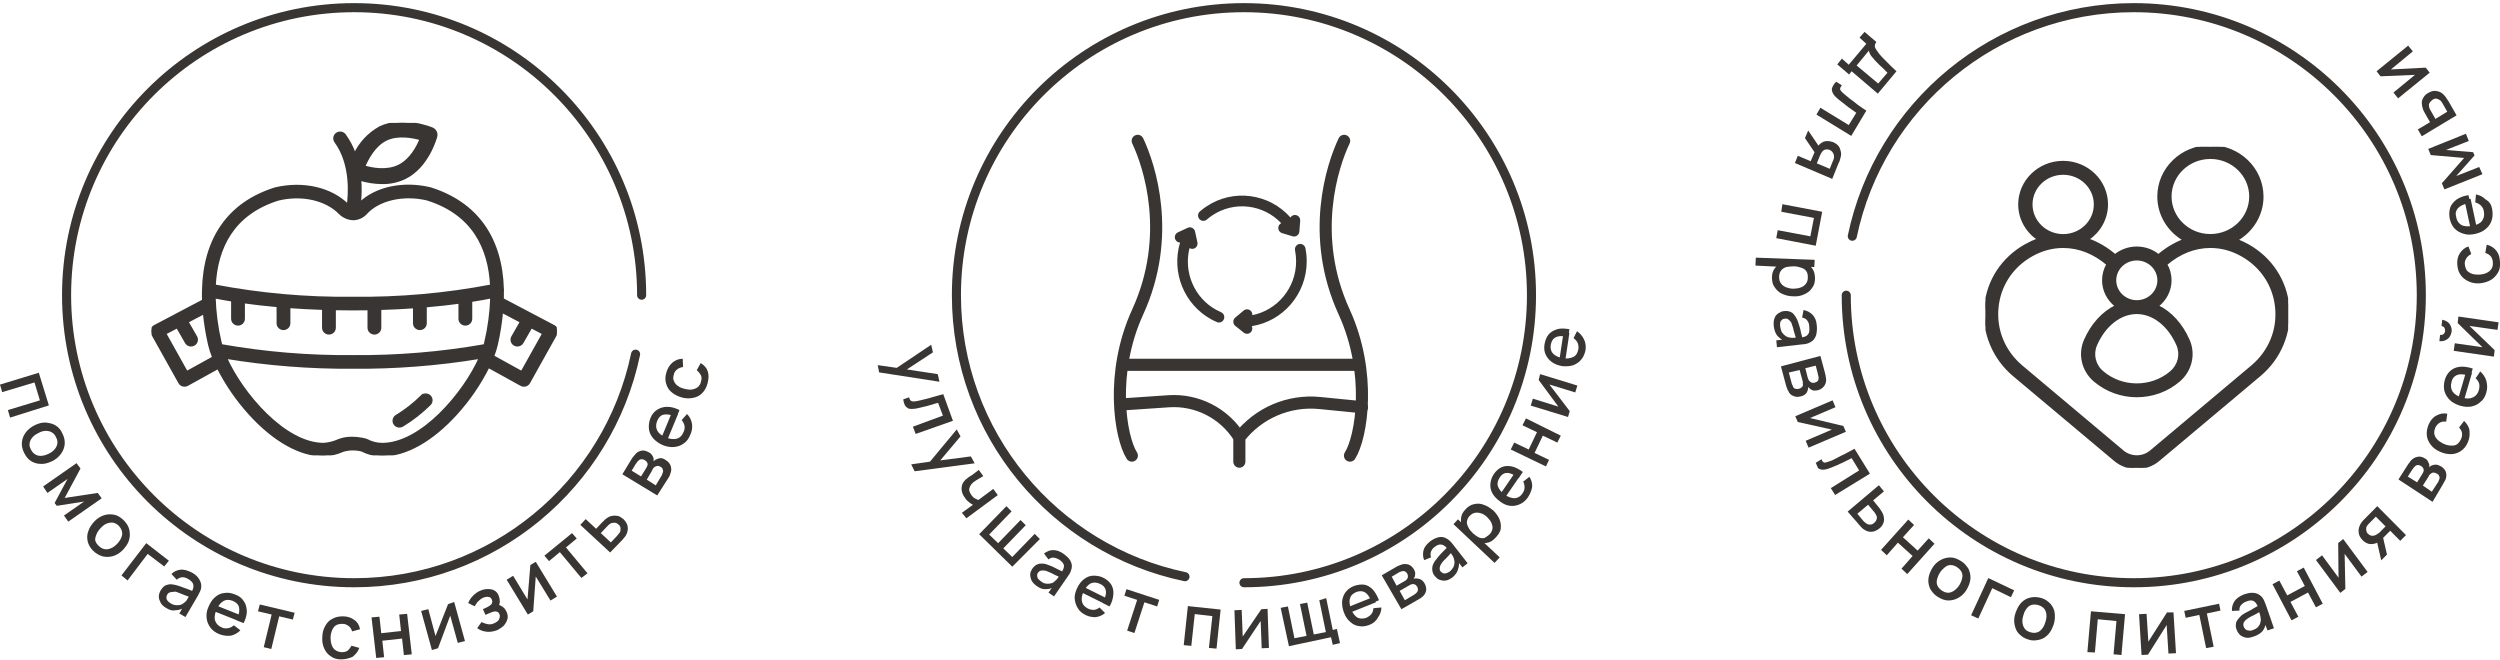 <?xml version="1.0" encoding="UTF-8"?> <svg xmlns="http://www.w3.org/2000/svg" width="326" height="86" viewBox="0 0 326 86" fill="none"> <path d="M83.67 38.494C83.67 17.787 66.883 1 46.176 1C25.469 1 8.682 17.787 8.682 38.494C8.682 59.201 25.469 75.988 46.176 75.988C64.248 75.988 79.333 63.203 82.881 46.184" stroke="#393532" stroke-width="1.184" stroke-linecap="round"></path> <g clip-path="url(#clip0_152_1142)"> <path d="M54.936 51.612C53.952 52.593 52.851 53.453 51.659 54.175C51.273 54.406 51.147 54.902 51.379 55.286L51.379 55.286C51.61 55.669 52.111 55.795 52.5 55.569L52.5 55.569L52.501 55.569C53.807 54.78 55.013 53.839 56.092 52.766C56.411 52.45 56.412 51.939 56.094 51.622L56.094 51.622C55.814 51.342 55.379 51.306 55.058 51.515L55.056 51.492L54.936 51.612Z" fill="#393532" stroke="#393532" stroke-width="0.158"></path> <mask id="path-3-outside-1_152_1142" maskUnits="userSpaceOnUse" x="18.766" y="15.011" width="55" height="45" fill="black"> <rect fill="white" x="18.766" y="15.011" width="55" height="45"></rect> <path d="M72.584 42.976C72.528 42.788 72.397 42.63 72.222 42.538L65.546 39.021C65.556 38.668 65.557 38.32 65.551 37.977V37.977C65.567 37.891 65.567 37.803 65.552 37.717C65.361 31.026 62.135 26.453 56.087 24.57C52.531 23.728 48.971 24.514 46.901 26.543H46.901C47.019 25.503 47.036 24.454 46.952 23.41C47.886 23.691 48.855 23.839 49.831 23.849C50.845 23.865 51.85 23.65 52.767 23.222C55.792 21.759 56.82 17.961 56.862 17.8C56.973 17.377 56.752 16.937 56.344 16.768C56.188 16.704 52.484 15.201 49.561 16.616V16.616V16.616C48.117 17.412 46.963 18.636 46.263 20.115C45.95 19.225 45.51 18.383 44.957 17.615C44.718 17.287 44.254 17.212 43.921 17.448C43.589 17.684 43.512 18.142 43.752 18.47C45.9 21.42 45.561 25.433 45.372 26.774C43.224 24.589 39.537 23.724 35.908 24.584C29.851 26.472 26.636 31.102 26.494 37.878C26.492 37.903 26.492 37.928 26.494 37.953C26.487 38.361 26.485 38.773 26.5 39.197L20.158 42.538C19.983 42.63 19.853 42.788 19.796 42.976C19.74 43.164 19.762 43.366 19.858 43.538L23.409 49.892V49.893C23.504 50.063 23.665 50.19 23.854 50.244C23.921 50.262 23.99 50.271 24.058 50.271C24.186 50.271 24.31 50.239 24.421 50.178L28.43 47.964C29.527 50.124 30.909 52.132 32.539 53.935C35.715 57.441 39.146 59.372 42.201 59.372C43.047 59.33 43.879 59.135 44.653 58.796L44.819 58.735C45.603 58.526 46.429 58.526 47.214 58.735C48.026 59.153 48.928 59.372 49.844 59.372C52.899 59.372 56.33 57.441 59.506 53.935C61.173 52.092 62.58 50.034 63.687 47.818L67.959 50.178C68.07 50.239 68.195 50.271 68.322 50.271C68.391 50.271 68.459 50.262 68.526 50.244C68.716 50.19 68.876 50.063 68.972 49.893L72.522 43.538V43.538C72.618 43.366 72.641 43.164 72.584 42.976L72.584 42.976ZM50.345 18.194C51.86 17.461 53.803 17.829 54.87 18.131C54.464 19.142 53.569 20.876 51.983 21.643C50.418 22.401 48.513 22.032 47.469 21.725C47.897 20.698 48.822 18.93 50.345 18.194V18.194ZM63.313 44.613C63.282 44.749 63.246 44.89 63.205 45.034C57.535 46.035 51.783 46.513 46.022 46.463C40.262 46.515 34.51 46.036 28.84 45.033C28.799 44.889 28.763 44.749 28.732 44.613C28.281 42.687 28.023 40.723 27.963 38.747C28.508 38.86 29.291 39.009 30.294 39.172V41.569H30.294C30.294 41.973 30.627 42.302 31.036 42.302C31.446 42.302 31.779 41.973 31.779 41.569V39.395C33.03 39.571 34.517 39.748 36.223 39.9V42.154C36.223 42.559 36.556 42.887 36.966 42.887C37.376 42.887 37.708 42.559 37.708 42.154V40.021C39.072 40.122 40.555 40.204 42.152 40.257V42.74C42.152 43.144 42.484 43.472 42.895 43.472C43.305 43.472 43.637 43.144 43.637 42.74V40.296C44.409 40.312 45.203 40.321 46.023 40.321C46.726 40.321 47.413 40.315 48.081 40.303L48.081 42.74C48.081 43.144 48.413 43.472 48.823 43.472C49.233 43.472 49.565 43.144 49.565 42.74V40.267C51.159 40.219 52.643 40.142 54.01 40.045V42.154C54.01 42.559 54.343 42.887 54.752 42.887C55.163 42.887 55.495 42.559 55.495 42.154V39.929C57.19 39.784 58.675 39.613 59.939 39.441V41.569C59.939 41.973 60.272 42.302 60.681 42.302C61.092 42.302 61.424 41.973 61.424 41.569V39.224C62.586 39.043 63.476 38.873 64.081 38.749C64.021 40.724 63.764 42.688 63.312 44.613L63.313 44.613ZM36.304 25.994C39.401 25.262 42.556 25.98 44.339 27.825L44.347 27.833C44.809 28.279 45.421 28.539 46.065 28.562C46.699 28.549 47.299 28.276 47.722 27.808C49.382 25.981 52.604 25.254 55.691 25.981C61.753 27.871 63.816 32.398 64.061 37.252C58.119 38.387 52.075 38.924 46.022 38.855C39.969 38.924 33.924 38.387 27.982 37.25C28.225 32.397 30.277 27.874 36.304 25.993L36.304 25.994ZM24.349 48.539L21.522 43.481L23.113 42.643L24.267 44.656C24.469 45.008 24.922 45.132 25.279 44.933C25.635 44.733 25.761 44.286 25.559 43.934L24.423 41.953L26.612 40.8H26.612C26.748 42.19 26.973 43.57 27.284 44.933C27.421 45.508 27.602 46.071 27.826 46.618L24.349 48.539ZM49.844 57.906C49.143 57.905 48.453 57.732 47.837 57.402C47.791 57.378 47.743 57.358 47.693 57.344C47.103 57.19 46.496 57.111 45.887 57.108C45.347 57.1 44.809 57.185 44.3 57.362L44.132 57.424C43.522 57.697 42.869 57.861 42.201 57.906C37.073 57.906 31.503 51.29 29.434 46.631H29.435C34.916 47.533 40.466 47.968 46.022 47.929C51.579 47.972 57.129 47.538 62.609 46.634C60.541 51.292 54.972 57.906 49.844 57.906L49.844 57.906ZM68.033 48.539L64.282 46.467C64.479 45.968 64.639 45.455 64.762 44.933C65.086 43.515 65.314 42.078 65.447 40.63L67.959 41.953L66.823 43.934H66.823C66.621 44.286 66.746 44.733 67.103 44.933C67.46 45.132 67.913 45.008 68.115 44.656L69.269 42.643L70.86 43.481L68.033 48.539Z"></path> </mask> <path d="M72.584 42.976C72.528 42.788 72.397 42.63 72.222 42.538L65.546 39.021C65.556 38.668 65.557 38.32 65.551 37.977V37.977C65.567 37.891 65.567 37.803 65.552 37.717C65.361 31.026 62.135 26.453 56.087 24.57C52.531 23.728 48.971 24.514 46.901 26.543H46.901C47.019 25.503 47.036 24.454 46.952 23.41C47.886 23.691 48.855 23.839 49.831 23.849C50.845 23.865 51.85 23.65 52.767 23.222C55.792 21.759 56.82 17.961 56.862 17.8C56.973 17.377 56.752 16.937 56.344 16.768C56.188 16.704 52.484 15.201 49.561 16.616V16.616V16.616C48.117 17.412 46.963 18.636 46.263 20.115C45.95 19.225 45.51 18.383 44.957 17.615C44.718 17.287 44.254 17.212 43.921 17.448C43.589 17.684 43.512 18.142 43.752 18.47C45.9 21.42 45.561 25.433 45.372 26.774C43.224 24.589 39.537 23.724 35.908 24.584C29.851 26.472 26.636 31.102 26.494 37.878C26.492 37.903 26.492 37.928 26.494 37.953C26.487 38.361 26.485 38.773 26.5 39.197L20.158 42.538C19.983 42.63 19.853 42.788 19.796 42.976C19.74 43.164 19.762 43.366 19.858 43.538L23.409 49.892V49.893C23.504 50.063 23.665 50.19 23.854 50.244C23.921 50.262 23.99 50.271 24.058 50.271C24.186 50.271 24.31 50.239 24.421 50.178L28.43 47.964C29.527 50.124 30.909 52.132 32.539 53.935C35.715 57.441 39.146 59.372 42.201 59.372C43.047 59.33 43.879 59.135 44.653 58.796L44.819 58.735C45.603 58.526 46.429 58.526 47.214 58.735C48.026 59.153 48.928 59.372 49.844 59.372C52.899 59.372 56.33 57.441 59.506 53.935C61.173 52.092 62.58 50.034 63.687 47.818L67.959 50.178C68.07 50.239 68.195 50.271 68.322 50.271C68.391 50.271 68.459 50.262 68.526 50.244C68.716 50.19 68.876 50.063 68.972 49.893L72.522 43.538V43.538C72.618 43.366 72.641 43.164 72.584 42.976L72.584 42.976ZM50.345 18.194C51.86 17.461 53.803 17.829 54.87 18.131C54.464 19.142 53.569 20.876 51.983 21.643C50.418 22.401 48.513 22.032 47.469 21.725C47.897 20.698 48.822 18.93 50.345 18.194V18.194ZM63.313 44.613C63.282 44.749 63.246 44.89 63.205 45.034C57.535 46.035 51.783 46.513 46.022 46.463C40.262 46.515 34.51 46.036 28.84 45.033C28.799 44.889 28.763 44.749 28.732 44.613C28.281 42.687 28.023 40.723 27.963 38.747C28.508 38.86 29.291 39.009 30.294 39.172V41.569H30.294C30.294 41.973 30.627 42.302 31.036 42.302C31.446 42.302 31.779 41.973 31.779 41.569V39.395C33.03 39.571 34.517 39.748 36.223 39.9V42.154C36.223 42.559 36.556 42.887 36.966 42.887C37.376 42.887 37.708 42.559 37.708 42.154V40.021C39.072 40.122 40.555 40.204 42.152 40.257V42.74C42.152 43.144 42.484 43.472 42.895 43.472C43.305 43.472 43.637 43.144 43.637 42.74V40.296C44.409 40.312 45.203 40.321 46.023 40.321C46.726 40.321 47.413 40.315 48.081 40.303L48.081 42.74C48.081 43.144 48.413 43.472 48.823 43.472C49.233 43.472 49.565 43.144 49.565 42.74V40.267C51.159 40.219 52.643 40.142 54.01 40.045V42.154C54.01 42.559 54.343 42.887 54.752 42.887C55.163 42.887 55.495 42.559 55.495 42.154V39.929C57.19 39.784 58.675 39.613 59.939 39.441V41.569C59.939 41.973 60.272 42.302 60.681 42.302C61.092 42.302 61.424 41.973 61.424 41.569V39.224C62.586 39.043 63.476 38.873 64.081 38.749C64.021 40.724 63.764 42.688 63.312 44.613L63.313 44.613ZM36.304 25.994C39.401 25.262 42.556 25.98 44.339 27.825L44.347 27.833C44.809 28.279 45.421 28.539 46.065 28.562C46.699 28.549 47.299 28.276 47.722 27.808C49.382 25.981 52.604 25.254 55.691 25.981C61.753 27.871 63.816 32.398 64.061 37.252C58.119 38.387 52.075 38.924 46.022 38.855C39.969 38.924 33.924 38.387 27.982 37.25C28.225 32.397 30.277 27.874 36.304 25.993L36.304 25.994ZM24.349 48.539L21.522 43.481L23.113 42.643L24.267 44.656C24.469 45.008 24.922 45.132 25.279 44.933C25.635 44.733 25.761 44.286 25.559 43.934L24.423 41.953L26.612 40.8H26.612C26.748 42.19 26.973 43.57 27.284 44.933C27.421 45.508 27.602 46.071 27.826 46.618L24.349 48.539ZM49.844 57.906C49.143 57.905 48.453 57.732 47.837 57.402C47.791 57.378 47.743 57.358 47.693 57.344C47.103 57.19 46.496 57.111 45.887 57.108C45.347 57.1 44.809 57.185 44.3 57.362L44.132 57.424C43.522 57.697 42.869 57.861 42.201 57.906C37.073 57.906 31.503 51.29 29.434 46.631H29.435C34.916 47.533 40.466 47.968 46.022 47.929C51.579 47.972 57.129 47.538 62.609 46.634C60.541 51.292 54.972 57.906 49.844 57.906L49.844 57.906ZM68.033 48.539L64.282 46.467C64.479 45.968 64.639 45.455 64.762 44.933C65.086 43.515 65.314 42.078 65.447 40.63L67.959 41.953L66.823 43.934H66.823C66.621 44.286 66.746 44.733 67.103 44.933C67.46 45.132 67.913 45.008 68.115 44.656L69.269 42.643L70.86 43.481L68.033 48.539Z" fill="#393532"></path> <path d="M72.584 42.976C72.528 42.788 72.397 42.63 72.222 42.538L65.546 39.021C65.556 38.668 65.557 38.32 65.551 37.977V37.977C65.567 37.891 65.567 37.803 65.552 37.717C65.361 31.026 62.135 26.453 56.087 24.57C52.531 23.728 48.971 24.514 46.901 26.543H46.901C47.019 25.503 47.036 24.454 46.952 23.41C47.886 23.691 48.855 23.839 49.831 23.849C50.845 23.865 51.85 23.65 52.767 23.222C55.792 21.759 56.82 17.961 56.862 17.8C56.973 17.377 56.752 16.937 56.344 16.768C56.188 16.704 52.484 15.201 49.561 16.616V16.616V16.616C48.117 17.412 46.963 18.636 46.263 20.115C45.95 19.225 45.51 18.383 44.957 17.615C44.718 17.287 44.254 17.212 43.921 17.448C43.589 17.684 43.512 18.142 43.752 18.47C45.9 21.42 45.561 25.433 45.372 26.774C43.224 24.589 39.537 23.724 35.908 24.584C29.851 26.472 26.636 31.102 26.494 37.878C26.492 37.903 26.492 37.928 26.494 37.953C26.487 38.361 26.485 38.773 26.5 39.197L20.158 42.538C19.983 42.63 19.853 42.788 19.796 42.976C19.74 43.164 19.762 43.366 19.858 43.538L23.409 49.892V49.893C23.504 50.063 23.665 50.19 23.854 50.244C23.921 50.262 23.99 50.271 24.058 50.271C24.186 50.271 24.31 50.239 24.421 50.178L28.43 47.964C29.527 50.124 30.909 52.132 32.539 53.935C35.715 57.441 39.146 59.372 42.201 59.372C43.047 59.33 43.879 59.135 44.653 58.796L44.819 58.735C45.603 58.526 46.429 58.526 47.214 58.735C48.026 59.153 48.928 59.372 49.844 59.372C52.899 59.372 56.33 57.441 59.506 53.935C61.173 52.092 62.58 50.034 63.687 47.818L67.959 50.178C68.07 50.239 68.195 50.271 68.322 50.271C68.391 50.271 68.459 50.262 68.526 50.244C68.716 50.19 68.876 50.063 68.972 49.893L72.522 43.538V43.538C72.618 43.366 72.641 43.164 72.584 42.976L72.584 42.976ZM50.345 18.194C51.86 17.461 53.803 17.829 54.87 18.131C54.464 19.142 53.569 20.876 51.983 21.643C50.418 22.401 48.513 22.032 47.469 21.725C47.897 20.698 48.822 18.93 50.345 18.194V18.194ZM63.313 44.613C63.282 44.749 63.246 44.89 63.205 45.034C57.535 46.035 51.783 46.513 46.022 46.463C40.262 46.515 34.51 46.036 28.84 45.033C28.799 44.889 28.763 44.749 28.732 44.613C28.281 42.687 28.023 40.723 27.963 38.747C28.508 38.86 29.291 39.009 30.294 39.172V41.569H30.294C30.294 41.973 30.627 42.302 31.036 42.302C31.446 42.302 31.779 41.973 31.779 41.569V39.395C33.03 39.571 34.517 39.748 36.223 39.9V42.154C36.223 42.559 36.556 42.887 36.966 42.887C37.376 42.887 37.708 42.559 37.708 42.154V40.021C39.072 40.122 40.555 40.204 42.152 40.257V42.74C42.152 43.144 42.484 43.472 42.895 43.472C43.305 43.472 43.637 43.144 43.637 42.74V40.296C44.409 40.312 45.203 40.321 46.023 40.321C46.726 40.321 47.413 40.315 48.081 40.303L48.081 42.74C48.081 43.144 48.413 43.472 48.823 43.472C49.233 43.472 49.565 43.144 49.565 42.74V40.267C51.159 40.219 52.643 40.142 54.01 40.045V42.154C54.01 42.559 54.343 42.887 54.752 42.887C55.163 42.887 55.495 42.559 55.495 42.154V39.929C57.19 39.784 58.675 39.613 59.939 39.441V41.569C59.939 41.973 60.272 42.302 60.681 42.302C61.092 42.302 61.424 41.973 61.424 41.569V39.224C62.586 39.043 63.476 38.873 64.081 38.749C64.021 40.724 63.764 42.688 63.312 44.613L63.313 44.613ZM36.304 25.994C39.401 25.262 42.556 25.98 44.339 27.825L44.347 27.833C44.809 28.279 45.421 28.539 46.065 28.562C46.699 28.549 47.299 28.276 47.722 27.808C49.382 25.981 52.604 25.254 55.691 25.981C61.753 27.871 63.816 32.398 64.061 37.252C58.119 38.387 52.075 38.924 46.022 38.855C39.969 38.924 33.924 38.387 27.982 37.25C28.225 32.397 30.277 27.874 36.304 25.993L36.304 25.994ZM24.349 48.539L21.522 43.481L23.113 42.643L24.267 44.656C24.469 45.008 24.922 45.132 25.279 44.933C25.635 44.733 25.761 44.286 25.559 43.934L24.423 41.953L26.612 40.8H26.612C26.748 42.19 26.973 43.57 27.284 44.933C27.421 45.508 27.602 46.071 27.826 46.618L24.349 48.539ZM49.844 57.906C49.143 57.905 48.453 57.732 47.837 57.402C47.791 57.378 47.743 57.358 47.693 57.344C47.103 57.19 46.496 57.111 45.887 57.108C45.347 57.1 44.809 57.185 44.3 57.362L44.132 57.424C43.522 57.697 42.869 57.861 42.201 57.906C37.073 57.906 31.503 51.29 29.434 46.631H29.435C34.916 47.533 40.466 47.968 46.022 47.929C51.579 47.972 57.129 47.538 62.609 46.634C60.541 51.292 54.972 57.906 49.844 57.906L49.844 57.906ZM68.033 48.539L64.282 46.467C64.479 45.968 64.639 45.455 64.762 44.933C65.086 43.515 65.314 42.078 65.447 40.63L67.959 41.953L66.823 43.934H66.823C66.621 44.286 66.746 44.733 67.103 44.933C67.46 45.132 67.913 45.008 68.115 44.656L69.269 42.643L70.86 43.481L68.033 48.539Z" stroke="#393532" stroke-width="0.316" mask="url(#path-3-outside-1_152_1142)"></path> </g> <g clip-path="url(#clip1_152_1142)"> <path d="M0 50.15L5.06 48.606L6.372 52.863L1.312 54.454L1.031 53.471L5.201 52.208L4.498 49.87L0.281 51.133L0 50.15Z" fill="#393532"></path> <path d="M3.139 59.038C2.905 58.57 2.811 58.102 2.858 57.635C2.905 57.167 3.092 56.746 3.373 56.372C3.654 55.997 4.076 55.67 4.544 55.436C5.06 55.202 5.528 55.062 5.997 55.109C6.466 55.155 6.887 55.249 7.262 55.483C7.637 55.717 7.965 56.091 8.152 56.559C8.387 57.026 8.48 57.494 8.434 57.962C8.387 58.43 8.199 58.851 7.918 59.225C7.637 59.599 7.262 59.927 6.747 60.161C6.231 60.395 5.763 60.535 5.294 60.488C4.826 60.488 4.404 60.348 4.029 60.114C3.654 59.88 3.373 59.506 3.139 59.038ZM4.029 58.617C4.263 59.085 4.591 59.319 4.966 59.412C5.341 59.506 5.856 59.412 6.325 59.178C6.84 58.944 7.168 58.617 7.356 58.243C7.543 57.868 7.543 57.447 7.309 57.026C7.168 56.699 6.981 56.512 6.747 56.372C6.512 56.231 6.231 56.184 5.95 56.184C5.669 56.184 5.341 56.278 5.013 56.465C4.498 56.699 4.17 57.026 3.982 57.401C3.795 57.775 3.795 58.196 4.029 58.617Z" fill="#393532"></path> <path d="M5.623 63.435L9.98 60.395L10.496 61.096L8.434 64.932L12.745 64.277L13.26 64.979L8.902 68.019L8.34 67.224L10.964 65.4L7.403 65.961L7.122 65.587L8.809 62.453L6.185 64.277L5.623 63.435Z" fill="#393532"></path> <path d="M12.136 71.808C11.761 71.434 11.527 71.013 11.433 70.592C11.339 70.124 11.339 69.704 11.527 69.236C11.667 68.768 11.948 68.394 12.323 67.973C12.698 67.598 13.12 67.318 13.588 67.177C14.057 67.037 14.479 67.037 14.947 67.131C15.369 67.224 15.791 67.505 16.166 67.879C16.54 68.253 16.775 68.674 16.868 69.095C16.962 69.563 16.962 69.984 16.822 70.452C16.681 70.92 16.4 71.294 16.025 71.715C15.65 72.089 15.228 72.37 14.76 72.51C14.291 72.65 13.87 72.65 13.401 72.557C12.932 72.417 12.511 72.183 12.136 71.808ZM12.839 71.154C13.213 71.528 13.588 71.668 14.01 71.621C14.432 71.575 14.854 71.341 15.228 70.966C15.603 70.592 15.838 70.171 15.931 69.75C15.978 69.329 15.838 68.955 15.509 68.581C15.275 68.347 14.994 68.207 14.76 68.16C14.525 68.113 14.244 68.16 13.963 68.253C13.682 68.347 13.448 68.534 13.167 68.815C12.792 69.189 12.558 69.61 12.464 70.031C12.323 70.405 12.464 70.779 12.839 71.154Z" fill="#393532"></path> <path d="M15.838 75.037L19.071 70.827L22.023 73.119L21.414 73.867L19.258 72.23L16.634 75.692L15.838 75.037Z" fill="#393532"></path> <path d="M21.695 79.293C21.367 79.106 21.086 78.873 20.945 78.592C20.805 78.311 20.711 78.077 20.711 77.797C20.711 77.516 20.805 77.235 20.945 77.001C21.086 76.767 21.227 76.58 21.414 76.44C21.601 76.3 21.789 76.253 22.023 76.206C22.257 76.159 22.492 76.206 22.773 76.253C23.007 76.3 23.288 76.393 23.569 76.487C23.85 76.58 24.132 76.721 24.46 76.814C24.788 76.954 25.069 77.048 25.397 77.188H24.975C25.209 76.814 25.256 76.534 25.209 76.253C25.162 75.972 24.928 75.738 24.553 75.504C24.319 75.364 24.038 75.27 23.804 75.27C23.569 75.27 23.288 75.364 23.054 75.598L22.351 74.85C22.679 74.522 23.101 74.335 23.522 74.288C23.991 74.241 24.46 74.382 25.022 74.662C25.444 74.896 25.771 75.177 25.959 75.504C26.146 75.832 26.287 76.159 26.24 76.534C26.24 76.721 26.193 76.908 26.099 77.095C26.006 77.282 25.912 77.469 25.818 77.656L24.178 80.463L23.382 79.995L23.991 78.966L24.085 79.2C23.71 79.434 23.288 79.574 22.913 79.574C22.538 79.668 22.117 79.574 21.695 79.293ZM22.257 78.685C22.492 78.826 22.773 78.919 23.007 78.919C23.241 78.919 23.476 78.919 23.663 78.826C23.85 78.732 23.991 78.639 24.132 78.498C24.272 78.405 24.366 78.264 24.46 78.077C24.553 77.89 24.647 77.797 24.694 77.656L24.928 77.937C24.6 77.797 24.366 77.703 24.085 77.609C23.85 77.516 23.616 77.422 23.382 77.329C23.194 77.235 23.007 77.188 22.82 77.142C22.726 77.188 22.585 77.188 22.445 77.188C22.304 77.188 22.21 77.235 22.07 77.282C21.929 77.329 21.883 77.422 21.789 77.563C21.742 77.703 21.695 77.797 21.695 77.937C21.695 78.077 21.742 78.218 21.836 78.311C21.929 78.451 22.07 78.545 22.257 78.685Z" fill="#393532"></path> <path d="M28.629 82.708C28.16 82.521 27.738 82.24 27.457 81.866C27.176 81.492 26.989 81.071 26.942 80.603C26.895 80.135 26.942 79.668 27.176 79.153C27.41 78.592 27.692 78.171 28.02 77.89C28.395 77.563 28.769 77.376 29.238 77.329C29.706 77.235 30.175 77.329 30.644 77.516C31.159 77.703 31.534 77.984 31.768 78.358C32.049 78.732 32.143 79.153 32.19 79.668C32.19 80.182 32.049 80.697 31.768 81.258L30.831 80.884L30.972 80.556C31.206 79.995 31.253 79.527 31.159 79.153C31.065 78.779 30.784 78.545 30.363 78.358C29.894 78.171 29.472 78.171 29.097 78.405C28.723 78.638 28.441 79.013 28.207 79.574C27.973 80.135 27.926 80.603 28.067 80.977C28.207 81.352 28.488 81.632 28.91 81.819C29.191 81.96 29.472 81.96 29.753 81.913C30.035 81.866 30.269 81.726 30.503 81.539L31.346 82.194C30.972 82.568 30.55 82.802 30.081 82.895C29.613 82.942 29.144 82.895 28.629 82.708ZM27.832 79.668L28.113 78.919L31.628 80.323L31.346 81.071L27.832 79.668Z" fill="#393532"></path> <path d="M34.392 84.392L35.423 80.135L33.643 79.715L33.877 78.826L38.422 79.902L38.188 80.79L36.407 80.369L35.377 84.626L34.392 84.392Z" fill="#393532"></path> <path d="M44.466 85.983C43.903 85.983 43.482 85.842 43.107 85.562C42.732 85.328 42.451 84.953 42.263 84.532C42.076 84.111 41.982 83.597 42.029 83.082C42.029 82.521 42.17 82.053 42.404 81.632C42.638 81.211 42.919 80.884 43.341 80.697C43.716 80.463 44.184 80.369 44.747 80.369C45.309 80.369 45.825 80.556 46.199 80.837C46.621 81.118 46.855 81.539 46.949 82.053L45.918 82.334C45.825 82.053 45.684 81.772 45.45 81.632C45.215 81.445 44.981 81.352 44.653 81.352C44.325 81.352 44.044 81.398 43.81 81.539C43.575 81.679 43.435 81.913 43.294 82.194C43.201 82.474 43.107 82.755 43.107 83.129C43.107 83.69 43.201 84.111 43.435 84.486C43.669 84.813 44.044 85 44.513 85.047C44.84 85.047 45.122 85 45.309 84.86C45.496 84.719 45.684 84.486 45.825 84.205L46.855 84.486C46.668 85 46.34 85.374 45.965 85.655C45.543 85.842 45.028 85.983 44.466 85.983Z" fill="#393532"></path> <path d="M49.058 85.796L48.449 80.51L49.48 80.416L49.714 82.568L52.291 82.287L52.057 80.136L53.088 80.042L53.697 85.328L52.666 85.421L52.432 83.27L49.855 83.55L50.089 85.702L49.058 85.796Z" fill="#393532"></path> <path d="M59.226 78.498L60.632 83.597L59.694 83.831L58.71 80.276L57.117 84.532L56.321 84.766L54.915 79.668L55.852 79.434L56.789 82.942L58.429 78.779L59.226 78.498Z" fill="#393532"></path> <path d="M64.896 82.147C64.428 82.334 63.959 82.427 63.491 82.381C63.022 82.334 62.6 82.194 62.225 81.913L62.788 81.118C63.069 81.258 63.35 81.352 63.631 81.398C63.912 81.445 64.193 81.398 64.475 81.258C64.756 81.118 64.99 80.977 65.084 80.743C65.177 80.51 65.224 80.322 65.131 80.088C65.037 79.901 64.943 79.808 64.803 79.761C64.662 79.714 64.521 79.714 64.334 79.761C64.147 79.808 63.959 79.901 63.725 79.995L63.303 80.182L62.975 79.434L63.397 79.246C63.678 79.106 63.912 78.966 64.053 78.825C64.193 78.638 64.24 78.451 64.147 78.217C64.053 77.983 63.912 77.843 63.678 77.843C63.491 77.796 63.256 77.843 63.022 77.937C62.788 78.03 62.553 78.217 62.366 78.404C62.179 78.591 62.038 78.825 61.898 79.059L61.054 78.638C61.195 78.264 61.429 77.937 61.71 77.656C61.991 77.375 62.319 77.141 62.694 77.001C63.022 76.861 63.303 76.814 63.631 76.814C63.959 76.814 64.24 76.861 64.475 77.001C64.709 77.141 64.943 77.375 65.037 77.703C65.131 77.937 65.177 78.171 65.177 78.451C65.177 78.685 65.084 78.966 64.896 79.2L64.709 78.872C64.896 78.872 65.131 78.872 65.271 78.966C65.459 79.059 65.599 79.153 65.74 79.293C65.88 79.434 65.974 79.621 66.068 79.808C66.208 80.135 66.255 80.463 66.161 80.743C66.068 81.071 65.927 81.305 65.693 81.585C65.505 81.772 65.224 81.96 64.896 82.147Z" fill="#393532"></path> <path d="M69.863 73.259L72.627 77.796L71.784 78.311L69.863 75.177L69.535 79.714L68.832 80.135L66.068 75.598L66.911 75.083L68.785 78.171L69.16 73.68L69.863 73.259Z" fill="#393532"></path> <path d="M75.813 75.364L73.002 71.996L71.596 73.165L70.987 72.464L74.595 69.517L75.204 70.218L73.799 71.388L76.61 74.756L75.813 75.364Z" fill="#393532"></path> <path d="M79.561 72.043L75.672 68.441L76.375 67.692L77.734 68.955L78.437 68.207C78.531 68.113 78.671 67.973 78.765 67.879C78.905 67.739 78.999 67.646 79.093 67.599C79.327 67.412 79.561 67.318 79.796 67.271C80.03 67.225 80.264 67.225 80.545 67.271C80.826 67.318 81.014 67.505 81.295 67.692C81.623 68.02 81.811 68.347 81.857 68.722C81.904 69.096 81.811 69.47 81.623 69.797C81.576 69.891 81.483 70.031 81.342 70.172C81.248 70.312 81.108 70.452 81.014 70.546L79.561 72.043ZM79.655 70.733L80.452 69.891C80.499 69.844 80.545 69.751 80.639 69.657C80.686 69.564 80.78 69.517 80.826 69.423C80.92 69.283 80.92 69.096 80.92 68.909C80.92 68.722 80.826 68.534 80.639 68.394C80.452 68.207 80.264 68.16 80.077 68.16C79.889 68.16 79.702 68.207 79.561 68.3C79.468 68.347 79.421 68.394 79.327 68.488C79.28 68.534 79.187 68.628 79.14 68.675L78.343 69.517L79.655 70.733Z" fill="#393532"></path> <path d="M85.7 64.605L81.155 61.845L82.373 59.833C82.467 59.693 82.56 59.553 82.654 59.459C82.748 59.366 82.841 59.225 82.935 59.132C83.123 58.945 83.404 58.804 83.685 58.758C83.966 58.711 84.294 58.804 84.622 58.991C84.809 59.085 84.95 59.225 85.044 59.366C85.137 59.506 85.184 59.646 85.231 59.787C85.231 59.833 85.231 59.927 85.231 59.974C85.231 60.02 85.231 60.114 85.231 60.161C85.325 60.067 85.419 59.974 85.512 59.927C85.7 59.833 85.887 59.787 86.075 59.74C86.309 59.74 86.543 59.787 86.777 59.974C87.105 60.161 87.293 60.395 87.433 60.675C87.527 60.956 87.574 61.237 87.48 61.564C87.433 61.705 87.386 61.845 87.34 61.985C87.293 62.126 87.199 62.266 87.105 62.406L85.7 64.605ZM83.591 62.126L84.2 61.143C84.247 61.05 84.294 60.956 84.341 60.909C84.388 60.816 84.388 60.722 84.435 60.675C84.481 60.535 84.435 60.395 84.388 60.301C84.341 60.208 84.247 60.114 84.107 60.02C83.966 59.927 83.826 59.88 83.685 59.88C83.544 59.88 83.404 59.927 83.31 60.02C83.216 60.067 83.169 60.161 83.076 60.254C83.029 60.348 82.982 60.442 82.935 60.442L82.373 61.377L83.591 62.126ZM85.512 63.295L86.262 62.032C86.309 61.985 86.356 61.892 86.356 61.798C86.403 61.705 86.403 61.658 86.449 61.564C86.496 61.424 86.449 61.284 86.403 61.143C86.356 61.003 86.215 60.909 86.121 60.863C85.981 60.769 85.793 60.722 85.653 60.769C85.512 60.816 85.372 60.863 85.278 60.956C85.231 61.003 85.184 61.05 85.137 61.143C85.091 61.237 85.044 61.284 85.044 61.33L84.341 62.547L85.512 63.295Z" fill="#393532"></path> <path d="M90.01 56.699C89.823 57.167 89.542 57.588 89.167 57.822C88.792 58.102 88.37 58.243 87.902 58.289C87.433 58.336 86.965 58.243 86.449 58.056C85.934 57.822 85.512 57.541 85.184 57.167C84.856 56.793 84.669 56.372 84.622 55.951C84.575 55.483 84.622 55.015 84.809 54.547C84.997 54.033 85.325 53.658 85.7 53.425C86.074 53.191 86.496 53.05 87.011 53.05C87.527 53.05 88.042 53.191 88.605 53.471L88.23 54.407L87.902 54.267C87.34 54.033 86.871 53.986 86.496 54.079C86.121 54.173 85.887 54.454 85.7 54.875C85.512 55.342 85.512 55.763 85.7 56.138C85.887 56.512 86.262 56.793 86.824 57.026C87.34 57.26 87.808 57.307 88.23 57.214C88.605 57.12 88.933 56.839 89.12 56.372C89.261 56.091 89.308 55.81 89.261 55.53C89.214 55.249 89.073 55.015 88.886 54.781L89.589 53.986C89.963 54.36 90.151 54.781 90.245 55.296C90.291 55.763 90.245 56.231 90.01 56.699ZM86.965 57.494L86.215 57.167L87.668 53.658L88.417 53.986L86.965 57.494Z" fill="#393532"></path> <path d="M92.26 50.01C92.12 50.525 91.885 50.946 91.557 51.273C91.229 51.6 90.855 51.788 90.386 51.881C89.917 51.975 89.449 51.975 88.933 51.834C88.418 51.694 87.95 51.46 87.621 51.179C87.247 50.899 87.012 50.525 86.872 50.057C86.731 49.636 86.731 49.168 86.872 48.653C87.012 48.092 87.293 47.624 87.668 47.297C88.043 46.969 88.512 46.782 89.027 46.782L89.074 47.858C88.746 47.905 88.512 47.998 88.278 48.186C88.043 48.373 87.903 48.607 87.856 48.887C87.762 49.215 87.762 49.495 87.903 49.729C87.996 49.963 88.184 50.197 88.418 50.337C88.652 50.525 88.933 50.618 89.308 50.712C89.824 50.852 90.292 50.852 90.667 50.665C91.042 50.525 91.323 50.197 91.417 49.729C91.511 49.402 91.51 49.121 91.37 48.887C91.229 48.653 91.089 48.466 90.855 48.279L91.37 47.344C91.838 47.624 92.166 47.998 92.307 48.466C92.448 48.934 92.401 49.449 92.26 50.01Z" fill="#393532"></path> </g> <path d="M162.211 75.988C182.918 75.988 199.705 59.202 199.705 38.494C199.705 17.787 182.918 1 162.211 1C141.503 1 124.717 17.787 124.717 38.494C124.717 56.566 137.502 71.651 154.521 75.199" stroke="#393532" stroke-width="1.184" stroke-linecap="round"></path> <g clip-path="url(#clip2_152_1142)"> <path d="M114.456 47.614L117.29 48.02L116.525 48.245L121.428 44.954L121.653 45.946L117.875 48.425L117.83 48.11L122.283 48.786L122.508 49.778L114.636 48.561L114.456 47.614Z" fill="#393532"></path> <path d="M117.784 52.077L118.549 51.807C118.594 51.987 118.639 52.122 118.729 52.212C118.819 52.303 118.909 52.348 119.044 52.348C119.179 52.348 119.359 52.348 119.539 52.303C119.808 52.257 120.168 52.167 120.528 52.077C120.888 51.987 121.293 51.897 121.698 51.761C122.103 51.626 122.553 51.536 123.002 51.401L124.262 54.872L119.404 56.585L119.044 55.639L122.957 54.196L122.328 52.528C122.103 52.573 121.833 52.663 121.563 52.753C121.293 52.843 121.023 52.889 120.753 52.979C120.483 53.024 120.213 53.114 119.988 53.159C119.764 53.204 119.539 53.249 119.359 53.294C118.999 53.339 118.729 53.339 118.504 53.294C118.369 53.204 118.189 53.114 118.054 52.934C117.919 52.708 117.829 52.438 117.784 52.077Z" fill="#393532"></path> <path d="M118.819 60.552L121.653 60.147L120.978 60.552L124.757 55.999L125.252 56.901L122.328 60.372L122.103 60.101L126.601 59.515L127.096 60.417L119.269 61.454L118.819 60.552Z" fill="#393532"></path> <path d="M125.431 66.864L126.871 65.827C126.691 65.737 126.511 65.602 126.331 65.466C126.151 65.331 125.971 65.151 125.836 64.925C125.521 64.52 125.386 64.114 125.386 63.708C125.386 63.303 125.521 62.942 125.836 62.626C125.926 62.536 126.016 62.446 126.151 62.356C126.241 62.266 126.376 62.175 126.466 62.13C126.556 62.04 126.646 61.995 126.691 61.995L127.635 61.274L128.22 62.085L127.231 62.671C127.186 62.717 127.096 62.807 126.961 62.852C126.871 62.942 126.781 63.032 126.691 63.122C126.511 63.348 126.421 63.573 126.376 63.798C126.376 64.024 126.466 64.249 126.646 64.52C126.781 64.7 126.916 64.88 127.096 64.971C127.276 65.061 127.411 65.151 127.59 65.196L129.525 63.753L130.11 64.565L126.016 67.585L125.431 66.864Z" fill="#393532"></path> <path d="M127.682 69.659L131.236 66.007L131.91 66.683L128.986 69.704L130.156 70.831L133.08 67.811L133.755 68.487L130.831 71.507L132 72.634L134.924 69.614L135.599 70.29L132 73.897L127.682 69.659Z" fill="#393532"></path> <path d="M135.194 76.421C134.879 76.195 134.654 75.97 134.519 75.7C134.384 75.429 134.339 75.159 134.339 74.888C134.339 74.618 134.474 74.392 134.609 74.167C134.744 73.941 134.924 73.806 135.104 73.671C135.284 73.581 135.508 73.491 135.733 73.491C135.958 73.491 136.183 73.491 136.453 73.581C136.678 73.671 136.903 73.761 137.173 73.851C137.443 73.987 137.713 74.122 137.983 74.257C138.253 74.392 138.567 74.528 138.837 74.663L138.432 74.618C138.657 74.302 138.747 73.987 138.747 73.761C138.702 73.491 138.522 73.265 138.163 72.995C137.938 72.859 137.713 72.769 137.443 72.724C137.173 72.679 136.948 72.769 136.723 72.95L136.138 72.183C136.498 71.913 136.903 71.732 137.308 71.732C137.758 71.732 138.208 71.868 138.702 72.228C139.062 72.499 139.377 72.769 139.557 73.085C139.737 73.4 139.827 73.761 139.737 74.122C139.692 74.302 139.647 74.482 139.557 74.663C139.467 74.843 139.377 74.978 139.242 75.159L137.443 77.773L136.723 77.277L137.398 76.331L137.443 76.556C137.038 76.781 136.678 76.827 136.273 76.827C135.868 76.827 135.598 76.691 135.194 76.421ZM135.778 75.835C136.003 76.015 136.228 76.105 136.453 76.105C136.678 76.15 136.903 76.105 137.083 76.06C137.263 76.015 137.443 75.925 137.533 75.79C137.668 75.7 137.803 75.564 137.893 75.429C138.028 75.294 138.073 75.159 138.163 75.068L138.343 75.339C138.073 75.204 137.803 75.068 137.578 74.978C137.353 74.843 137.128 74.753 136.948 74.663C136.768 74.573 136.588 74.528 136.408 74.437C136.273 74.392 136.138 74.392 136.003 74.392C135.868 74.392 135.778 74.392 135.643 74.437C135.508 74.482 135.463 74.573 135.374 74.663C135.284 74.753 135.239 74.888 135.239 75.023C135.239 75.159 135.284 75.294 135.329 75.429C135.508 75.609 135.643 75.745 135.778 75.835Z" fill="#393532"></path> <path d="M141.581 80.208C141.131 79.982 140.771 79.712 140.546 79.306C140.321 78.945 140.186 78.54 140.141 78.089C140.096 77.638 140.231 77.187 140.456 76.691C140.681 76.195 140.996 75.79 141.356 75.519C141.716 75.249 142.121 75.068 142.57 75.068C143.02 75.068 143.425 75.113 143.875 75.339C144.325 75.564 144.685 75.88 144.91 76.24C145.134 76.601 145.224 77.052 145.179 77.548C145.134 78.044 145 78.54 144.685 79.081L143.785 78.63L143.92 78.314C144.19 77.773 144.28 77.322 144.19 76.962C144.1 76.601 143.875 76.331 143.47 76.15C143.02 75.925 142.615 75.925 142.255 76.06C141.896 76.24 141.581 76.601 141.311 77.097C141.086 77.593 140.996 78.044 141.086 78.449C141.176 78.855 141.446 79.126 141.851 79.351C142.121 79.486 142.39 79.531 142.66 79.531C142.93 79.486 143.155 79.396 143.38 79.216L144.1 79.937C143.74 80.253 143.29 80.433 142.84 80.478C142.48 80.478 142.031 80.433 141.581 80.208ZM140.996 77.232L141.356 76.556L144.64 78.179L144.28 78.855L140.996 77.232Z" fill="#393532"></path> <path d="M146.98 82.236L148.284 78.224L146.62 77.683L146.89 76.827L151.163 78.224L150.894 79.081L149.229 78.54L147.925 82.552L146.98 82.236Z" fill="#393532"></path> <path d="M154.358 84.13L154.898 79.036L159.171 79.487L158.631 84.581L157.642 84.49L158.092 80.343L155.797 80.073L155.347 84.22L154.358 84.13Z" fill="#393532"></path> <path d="M165.289 79.397L165.469 84.491L164.524 84.536L164.389 80.974L161.96 84.626L161.15 84.671L160.97 79.577L161.915 79.532L162.05 83.003L164.479 79.442L165.289 79.397Z" fill="#393532"></path> <path d="M173.791 84.085L173.566 83.093L168.078 84.265L166.998 79.261L167.943 79.081L168.797 83.228L170.372 82.913L169.517 78.765L170.462 78.585L171.317 82.733L172.891 82.417L172.036 78.269L172.936 77.999L173.791 82.147L174.331 82.011L174.735 83.86L173.791 84.085Z" fill="#393532"></path> <path d="M178.604 81.47C178.155 81.65 177.66 81.74 177.255 81.65C176.805 81.605 176.445 81.425 176.085 81.109C175.725 80.794 175.455 80.433 175.276 79.937C175.051 79.396 175.006 78.945 175.006 78.449C175.051 77.999 175.186 77.593 175.455 77.232C175.725 76.871 176.085 76.601 176.535 76.421C177.03 76.24 177.48 76.195 177.885 76.24C178.289 76.285 178.694 76.556 179.009 76.871C179.324 77.232 179.594 77.683 179.819 78.269L178.919 78.63L178.784 78.314C178.559 77.773 178.289 77.412 177.975 77.232C177.66 77.052 177.3 77.052 176.895 77.187C176.445 77.367 176.13 77.638 176.04 78.044C175.905 78.404 175.995 78.9 176.175 79.441C176.4 79.982 176.67 80.298 176.985 80.523C177.345 80.703 177.705 80.703 178.155 80.568C178.424 80.433 178.649 80.298 178.829 80.072C179.009 79.847 179.054 79.621 179.099 79.306L180.134 79.216C180.134 79.712 179.954 80.162 179.684 80.523C179.459 80.974 179.054 81.29 178.604 81.47ZM176.04 79.892L175.77 79.171L179.144 77.818L179.414 78.54L176.04 79.892Z" fill="#393532"></path> <path d="M182.742 79.441L180.178 75.023L182.112 73.897C182.247 73.806 182.382 73.761 182.517 73.716C182.652 73.671 182.787 73.626 182.877 73.581C183.147 73.536 183.417 73.536 183.687 73.626C183.957 73.716 184.182 73.942 184.362 74.212C184.452 74.392 184.541 74.573 184.541 74.708C184.541 74.843 184.541 75.023 184.497 75.159C184.497 75.204 184.452 75.294 184.407 75.339C184.362 75.384 184.362 75.429 184.317 75.474C184.407 75.429 184.541 75.429 184.676 75.429C184.856 75.429 185.081 75.474 185.261 75.564C185.441 75.655 185.621 75.835 185.756 76.06C185.936 76.376 185.981 76.646 185.981 76.917C185.936 77.187 185.846 77.458 185.621 77.683C185.531 77.773 185.441 77.864 185.306 77.954C185.171 78.044 185.036 78.134 184.946 78.179L182.742 79.441ZM182.112 76.376L183.057 75.835C183.147 75.79 183.192 75.745 183.282 75.7C183.372 75.655 183.417 75.564 183.462 75.519C183.552 75.429 183.597 75.294 183.597 75.159C183.597 75.023 183.552 74.933 183.507 74.798C183.417 74.663 183.327 74.573 183.237 74.528C183.102 74.483 183.012 74.437 182.877 74.483C182.787 74.483 182.697 74.528 182.562 74.573C182.427 74.618 182.382 74.663 182.382 74.663L181.483 75.204L182.112 76.376ZM183.192 78.269L184.407 77.548C184.452 77.503 184.541 77.458 184.586 77.413C184.631 77.368 184.721 77.323 184.766 77.233C184.856 77.142 184.901 77.007 184.901 76.872C184.901 76.737 184.856 76.601 184.811 76.511C184.721 76.376 184.586 76.241 184.452 76.196C184.317 76.15 184.182 76.15 184.047 76.196C184.002 76.196 183.912 76.241 183.867 76.286C183.822 76.331 183.732 76.331 183.687 76.376L182.517 77.052L183.192 78.269Z" fill="#393532"></path> <path d="M189.399 75.294C189.085 75.519 188.815 75.655 188.545 75.7C188.275 75.745 188.005 75.7 187.735 75.61C187.465 75.519 187.285 75.339 187.105 75.114C186.925 74.933 186.835 74.708 186.79 74.483C186.745 74.257 186.745 74.077 186.79 73.851C186.835 73.626 186.97 73.401 187.105 73.175C187.24 72.995 187.42 72.769 187.6 72.544C187.78 72.319 188.005 72.093 188.23 71.868C188.455 71.642 188.68 71.417 188.905 71.192L188.725 71.552C188.5 71.237 188.23 71.056 187.96 71.011C187.69 70.966 187.42 71.056 187.06 71.327C186.835 71.507 186.7 71.688 186.61 71.913C186.52 72.138 186.52 72.409 186.61 72.679L185.711 73.04C185.531 72.634 185.531 72.183 185.621 71.778C185.711 71.372 186.026 70.966 186.475 70.606C186.835 70.335 187.195 70.155 187.555 70.065C187.915 69.975 188.275 70.019 188.59 70.2C188.77 70.29 188.905 70.38 189.04 70.515C189.175 70.651 189.309 70.786 189.444 70.966L191.379 73.446L190.704 73.987L189.984 73.085H190.209C190.299 73.536 190.254 73.897 190.119 74.257C190.029 74.663 189.759 74.978 189.399 75.294ZM189.04 74.528C189.265 74.347 189.399 74.167 189.534 73.942C189.624 73.716 189.669 73.536 189.669 73.356C189.669 73.175 189.624 72.995 189.579 72.815C189.534 72.679 189.444 72.499 189.354 72.364C189.265 72.228 189.175 72.093 189.085 72.003L189.399 71.913C189.175 72.138 188.995 72.364 188.815 72.544C188.635 72.724 188.5 72.905 188.32 73.04C188.185 73.175 188.05 73.356 187.96 73.491C187.87 73.626 187.825 73.716 187.78 73.851C187.735 73.987 187.735 74.077 187.735 74.212C187.735 74.347 187.78 74.438 187.87 74.528C187.96 74.618 188.05 74.708 188.185 74.753C188.32 74.798 188.455 74.798 188.59 74.753C188.725 74.708 188.86 74.663 189.04 74.528Z" fill="#393532"></path> <path d="M194.888 73.401L189.535 68.352L190.119 67.721L192.773 70.245L192.863 70.155L195.562 72.68L194.888 73.401ZM194.978 70.155C194.663 70.516 194.258 70.741 193.898 70.786C193.493 70.876 193.088 70.831 192.683 70.651C192.279 70.516 191.874 70.245 191.514 69.884C191.154 69.524 190.884 69.163 190.704 68.757C190.524 68.352 190.479 67.946 190.524 67.54C190.569 67.135 190.749 66.774 191.109 66.413C191.424 66.052 191.784 65.827 192.234 65.737C192.638 65.647 193.043 65.647 193.493 65.827C193.898 65.962 194.303 66.233 194.708 66.548C195.068 66.909 195.338 67.27 195.518 67.675C195.697 68.081 195.742 68.487 195.697 68.938C195.652 69.388 195.293 69.839 194.978 70.155ZM194.258 69.659C194.483 69.434 194.573 69.163 194.618 68.938C194.663 68.667 194.573 68.397 194.483 68.171C194.348 67.901 194.168 67.675 193.943 67.45C193.718 67.225 193.448 67.044 193.178 66.954C192.908 66.864 192.638 66.819 192.369 66.864C192.099 66.909 191.874 67.044 191.649 67.27C191.424 67.495 191.334 67.721 191.289 67.991C191.244 68.261 191.334 68.487 191.469 68.757C191.604 69.028 191.784 69.253 192.054 69.524C192.324 69.749 192.549 69.93 192.818 70.065C193.088 70.2 193.358 70.2 193.583 70.155C193.763 70.02 194.033 69.884 194.258 69.659Z" fill="#393532"></path> <path d="M199.251 64.835C198.982 65.241 198.622 65.556 198.217 65.737C197.812 65.917 197.407 66.007 196.957 65.962C196.507 65.917 196.058 65.737 195.653 65.421C195.203 65.106 194.843 64.745 194.618 64.339C194.393 63.934 194.303 63.528 194.348 63.077C194.393 62.626 194.528 62.22 194.798 61.815C195.113 61.364 195.428 61.093 195.833 60.913C196.238 60.733 196.687 60.733 197.137 60.823C197.587 60.913 198.082 61.184 198.577 61.544L198.037 62.356L197.722 62.13C197.227 61.815 196.822 61.634 196.462 61.679C196.103 61.679 195.788 61.905 195.563 62.266C195.293 62.671 195.203 63.077 195.338 63.438C195.473 63.798 195.743 64.159 196.238 64.52C196.687 64.835 197.137 64.97 197.542 64.97C197.947 64.925 198.262 64.745 198.532 64.339C198.712 64.069 198.802 63.843 198.802 63.573C198.802 63.302 198.757 63.032 198.622 62.806L199.431 62.175C199.701 62.581 199.836 63.032 199.791 63.528C199.701 63.979 199.521 64.429 199.251 64.835ZM196.238 64.925L195.608 64.475L197.677 61.454L198.307 61.905L196.238 64.925Z" fill="#393532"></path> <path d="M201.591 60.823L197.002 58.614L197.452 57.712L199.342 58.614L200.421 56.36L198.532 55.458L198.982 54.557L203.525 56.811L203.075 57.712L201.186 56.811L200.106 59.065L201.996 59.966L201.591 60.823Z" fill="#393532"></path> <path d="M200.826 48.786L205.684 50.274L205.414 51.175L202.04 50.139L204.694 53.61L204.469 54.376L199.611 52.889L199.881 51.987L203.21 53.024L200.646 49.553L200.826 48.786Z" fill="#393532"></path> <path d="M206.764 45.586C206.674 46.081 206.494 46.532 206.224 46.848C205.954 47.208 205.594 47.434 205.189 47.614C204.784 47.749 204.289 47.794 203.75 47.749C203.21 47.659 202.715 47.479 202.355 47.208C201.995 46.938 201.725 46.622 201.545 46.217C201.365 45.811 201.32 45.36 201.41 44.864C201.5 44.368 201.68 43.917 201.95 43.602C202.22 43.286 202.625 43.061 203.075 42.926C203.525 42.79 204.065 42.836 204.649 42.926L204.514 43.917L204.155 43.872C203.57 43.782 203.12 43.827 202.805 44.008C202.49 44.188 202.31 44.504 202.22 44.954C202.13 45.45 202.265 45.856 202.535 46.127C202.805 46.397 203.255 46.622 203.84 46.712C204.379 46.803 204.829 46.712 205.189 46.532C205.549 46.352 205.729 45.991 205.819 45.54C205.864 45.225 205.819 44.954 205.729 44.729C205.639 44.504 205.459 44.278 205.189 44.098L205.639 43.196C206.044 43.467 206.359 43.827 206.539 44.233C206.764 44.639 206.809 45.09 206.764 45.586ZM204.11 47.028L203.345 46.938L203.885 43.331L204.649 43.422L204.11 47.028Z" fill="#393532"></path> </g> <g clip-path="url(#clip3_152_1142)"> <path d="M168.873 32.646C168.966 33.112 169.013 33.592 169.013 34.073C169.013 37.549 166.552 40.454 163.302 41.098C163.319 40.92 163.268 40.735 163.146 40.587C162.903 40.289 162.468 40.248 162.174 40.494L161.074 41.416L161.073 41.417C161.055 41.432 161.039 41.451 161.022 41.469C161.006 41.486 160.988 41.502 160.974 41.52C160.973 41.521 160.972 41.521 160.972 41.522C160.963 41.533 160.958 41.545 160.95 41.556C160.932 41.582 160.914 41.608 160.9 41.637C160.89 41.656 160.884 41.677 160.876 41.697C160.867 41.719 160.857 41.74 160.851 41.763C160.844 41.786 160.842 41.81 160.837 41.834C160.834 41.854 160.829 41.874 160.827 41.895C160.825 41.918 160.827 41.94 160.827 41.963C160.827 41.986 160.826 42.008 160.828 42.031C160.831 42.051 160.836 42.071 160.84 42.091C160.845 42.115 160.848 42.139 160.855 42.163C160.862 42.183 160.872 42.203 160.88 42.223C160.889 42.245 160.897 42.267 160.908 42.288C160.92 42.311 160.937 42.332 160.952 42.355C160.962 42.37 160.971 42.386 160.982 42.4C160.983 42.401 160.984 42.401 160.985 42.403C161.015 42.439 161.049 42.473 161.087 42.504L161.093 42.508C161.094 42.509 161.096 42.51 161.097 42.511L162.187 43.379C162.314 43.48 162.465 43.528 162.614 43.528C162.819 43.528 163.021 43.437 163.157 43.261C163.325 43.045 163.344 42.762 163.236 42.529C167.284 41.897 170.395 38.346 170.395 34.072C170.395 33.499 170.338 32.925 170.227 32.368C170.152 31.99 169.787 31.746 169.413 31.821C169.039 31.899 168.798 32.268 168.873 32.646L168.873 32.646Z" fill="#393532"></path> <path d="M153.879 31.631C152.729 35.454 154.364 39.669 157.931 41.633C158.177 41.769 158.432 41.893 158.689 42.003C158.777 42.041 158.868 42.058 158.958 42.058C159.227 42.058 159.483 41.898 159.594 41.631C159.742 41.275 159.578 40.865 159.226 40.715C159.012 40.623 158.798 40.519 158.591 40.404C155.704 38.815 154.33 35.464 155.114 32.352C155.219 32.416 155.341 32.453 155.468 32.453C155.517 32.453 155.568 32.448 155.618 32.437C155.99 32.353 156.226 31.98 156.143 31.603L155.835 30.191C155.835 30.19 155.835 30.19 155.834 30.189C155.829 30.164 155.819 30.14 155.811 30.116C155.804 30.095 155.799 30.073 155.79 30.053C155.789 30.052 155.789 30.052 155.788 30.051C155.782 30.036 155.772 30.023 155.764 30.008C155.75 29.983 155.737 29.957 155.72 29.934C155.706 29.913 155.687 29.895 155.671 29.876C155.658 29.862 155.646 29.846 155.632 29.833C155.611 29.813 155.588 29.797 155.564 29.779C155.552 29.77 155.541 29.759 155.527 29.751C155.503 29.736 155.478 29.724 155.452 29.712C155.437 29.705 155.423 29.697 155.408 29.691C155.383 29.681 155.357 29.675 155.331 29.668C155.314 29.664 155.297 29.657 155.279 29.654C155.252 29.65 155.224 29.649 155.196 29.648C155.179 29.647 155.163 29.643 155.145 29.644C155.113 29.645 155.08 29.65 155.048 29.656C155.036 29.657 155.023 29.657 155.011 29.66C155.01 29.66 155.01 29.66 155.009 29.661C154.986 29.666 154.964 29.675 154.941 29.683C154.919 29.691 154.895 29.697 154.874 29.706C154.873 29.707 154.872 29.707 154.872 29.707L153.6 30.298C153.254 30.459 153.102 30.874 153.261 31.225C153.376 31.479 153.621 31.627 153.879 31.631L153.879 31.631Z" fill="#393532"></path> <path d="M157.366 28.632C157.579 28.448 157.806 28.273 158.041 28.114C160.931 26.154 164.743 26.646 167.073 29.103C166.909 29.186 166.776 29.334 166.719 29.527C166.61 29.896 166.817 30.286 167.182 30.397L168.55 30.813C168.551 30.813 168.551 30.813 168.552 30.813C168.598 30.827 168.645 30.836 168.695 30.84C168.712 30.841 168.73 30.842 168.748 30.842C168.748 30.842 168.749 30.842 168.749 30.842C168.79 30.842 168.83 30.838 168.87 30.831C168.884 30.828 168.897 30.824 168.911 30.82C168.936 30.814 168.961 30.807 168.985 30.798C169 30.793 169.015 30.786 169.029 30.779C169.051 30.77 169.073 30.759 169.093 30.747C169.107 30.738 169.12 30.73 169.133 30.721C169.154 30.707 169.173 30.692 169.192 30.675C169.204 30.666 169.215 30.657 169.225 30.647C169.245 30.628 169.263 30.607 169.28 30.585C169.288 30.576 169.297 30.566 169.304 30.556C169.325 30.528 169.343 30.497 169.36 30.466C169.363 30.459 169.366 30.453 169.369 30.447C169.385 30.414 169.399 30.38 169.409 30.344C169.41 30.342 169.41 30.34 169.41 30.338C169.419 30.309 169.423 30.279 169.428 30.249C169.43 30.233 169.435 30.217 169.436 30.201C169.436 30.2 169.436 30.199 169.437 30.198L169.546 28.785C169.576 28.401 169.292 28.064 168.912 28.034C168.65 28.013 168.41 28.148 168.276 28.361C165.515 25.229 160.814 24.551 157.272 26.952C156.992 27.142 156.721 27.35 156.467 27.571C156.177 27.822 156.144 28.264 156.392 28.557C156.641 28.849 157.077 28.883 157.366 28.632L157.366 28.632Z" fill="#393532"></path> <path d="M148.355 18.366C149.876 21.554 152.918 30.719 148.355 40.682C144.705 48.652 146.073 57.021 147.594 59.412" stroke="#393532" stroke-width="1.579" stroke-linecap="round" stroke-linejoin="round"></path> <path d="M175.277 18.366C173.756 21.554 170.714 30.719 175.277 40.682C178.927 48.652 177.558 57.021 176.037 59.412" stroke="#393532" stroke-width="1.579" stroke-linecap="round" stroke-linejoin="round"></path> <path d="M146.818 47.572H177.203M161.611 60.201V57.044M161.611 57.044V57.044C159.642 53.886 156.093 52.071 152.38 52.324L146.818 52.703M161.611 57.044V57.044C164.1 53.85 168.052 52.154 172.082 52.552L177.603 53.097" stroke="#393532" stroke-width="1.579" stroke-linecap="round" stroke-linejoin="round"></path> </g> <path d="M240.751 38.494C240.751 59.201 257.537 75.988 278.245 75.988C298.952 75.988 315.739 59.201 315.739 38.494C315.739 17.787 298.952 1 278.245 1C260.173 1 245.087 13.785 241.54 30.804" stroke="#393532" stroke-width="1.184" stroke-linecap="round"></path> <g clip-path="url(#clip4_152_1142)"> <path d="M243.136 4.157L244.68 5.476C244.493 5.711 244.446 5.947 244.493 6.135C244.539 6.324 244.773 6.653 245.054 7.03C245.241 7.266 245.428 7.454 245.662 7.69C245.896 7.925 246.13 8.161 246.411 8.443C246.692 8.726 246.972 9.009 247.3 9.291L244.867 12.212L241.451 9.291L241.124 9.715L239.58 8.396L240.188 7.642L241.077 8.443L243.37 5.711L242.481 4.91L243.136 4.157ZM243.697 6.606L242.106 8.537L244.914 10.893L246.13 9.48C245.99 9.338 245.803 9.197 245.662 9.009C245.475 8.867 245.335 8.679 245.148 8.537C245.007 8.396 244.82 8.208 244.68 8.066C244.539 7.925 244.399 7.784 244.305 7.642C244.118 7.454 243.978 7.266 243.884 7.124C243.791 6.936 243.744 6.747 243.697 6.606Z" fill="#393532"></path> <path d="M239.438 10.657L240.187 11.128C240.046 11.27 240 11.411 239.953 11.505C239.953 11.599 239.953 11.741 240.046 11.835C240.14 11.929 240.234 12.07 240.421 12.212C240.655 12.4 240.935 12.636 241.216 12.871C241.544 13.107 241.871 13.342 242.199 13.625C242.573 13.907 242.947 14.143 243.369 14.426L241.403 17.723L236.865 14.944L237.379 14.049L241.076 16.31L242.058 14.708C241.825 14.567 241.637 14.379 241.403 14.237C241.169 14.096 240.935 13.907 240.702 13.719C240.468 13.531 240.28 13.389 240.046 13.201C239.859 13.06 239.672 12.918 239.532 12.777C239.251 12.541 239.064 12.306 238.97 12.07C238.877 11.835 238.83 11.646 238.924 11.411C239.017 11.175 239.157 10.94 239.438 10.657Z" fill="#393532"></path> <path d="M234.432 20.314L236.116 21.02L236.537 20.031C236.584 19.937 236.631 19.796 236.724 19.607C236.818 19.466 236.865 19.325 236.958 19.183C237.192 18.854 237.473 18.618 237.8 18.477C238.175 18.335 238.549 18.383 239.017 18.524C239.438 18.712 239.766 18.948 239.906 19.325C240.046 19.702 240.14 20.031 240.046 20.408C240 20.597 239.953 20.738 239.906 20.926C239.859 21.115 239.766 21.209 239.719 21.35L238.923 23.329L234.057 21.256L234.432 20.314ZM235.788 17.017L237.192 19.089L236.771 20.078L235.367 18.006L235.788 17.017ZM237.333 20.267L236.911 21.303L238.596 22.01L239.017 20.973C239.064 20.926 239.064 20.832 239.111 20.738C239.157 20.644 239.157 20.549 239.157 20.455C239.157 20.361 239.157 20.22 239.111 20.125C239.064 20.031 239.017 19.89 238.923 19.796C238.83 19.702 238.736 19.607 238.596 19.56C238.409 19.466 238.175 19.466 237.988 19.513C237.8 19.56 237.66 19.702 237.567 19.843C237.52 19.937 237.473 19.984 237.426 20.078C237.379 20.125 237.379 20.22 237.333 20.267Z" fill="#393532"></path> <path d="M232.42 26.626L237.614 27.615L236.771 32.043L231.625 31.054L231.812 30.017L236.07 30.818L236.537 28.416L232.28 27.615L232.42 26.626Z" fill="#393532"></path> <path d="M228.958 33.597L236.632 33.88L236.585 34.822L232.748 34.681V34.822L228.911 34.633L228.958 33.597ZM231.063 36.188C231.063 35.67 231.204 35.246 231.485 34.916C231.765 34.586 232.093 34.351 232.514 34.162C232.935 34.021 233.403 33.927 233.964 33.927C234.526 33.927 234.947 34.068 235.368 34.257C235.789 34.445 236.117 34.728 236.351 35.057C236.585 35.387 236.678 35.858 236.678 36.329C236.678 36.847 236.538 37.271 236.257 37.601C236.023 37.978 235.649 38.213 235.228 38.402C234.807 38.59 234.339 38.684 233.777 38.637C233.263 38.637 232.795 38.496 232.374 38.308C231.952 38.119 231.625 37.789 231.391 37.413C231.157 37.13 231.063 36.659 231.063 36.188ZM231.999 36.094C231.999 36.423 232.046 36.706 232.233 36.942C232.374 37.177 232.608 37.318 232.888 37.46C233.169 37.554 233.497 37.648 233.824 37.648C234.152 37.648 234.479 37.601 234.76 37.507C235.041 37.413 235.275 37.271 235.462 37.036C235.649 36.8 235.742 36.565 235.742 36.188C235.742 35.858 235.696 35.576 235.555 35.387C235.415 35.152 235.181 35.01 234.9 34.916C234.62 34.822 234.292 34.728 233.918 34.728C233.543 34.728 233.216 34.775 232.935 34.822C232.654 34.916 232.42 35.057 232.28 35.246C232.093 35.481 231.999 35.717 231.999 36.094Z" fill="#393532"></path> <path d="M231.298 42.5C231.251 42.123 231.298 41.746 231.391 41.511C231.485 41.228 231.672 40.992 231.906 40.851C232.14 40.71 232.374 40.569 232.654 40.569C232.935 40.522 233.169 40.569 233.356 40.616C233.59 40.71 233.777 40.804 233.918 40.992C234.058 41.181 234.199 41.369 234.339 41.652C234.432 41.888 234.526 42.123 234.62 42.453C234.713 42.735 234.807 43.065 234.854 43.395C234.947 43.725 235.041 44.054 235.088 44.337L234.854 44.007C235.275 43.96 235.555 43.866 235.743 43.63C235.93 43.442 235.977 43.112 235.93 42.641C235.93 42.311 235.836 42.029 235.696 41.84C235.555 41.605 235.321 41.464 234.994 41.416L235.181 40.427C235.649 40.522 236.023 40.71 236.351 41.04C236.678 41.369 236.866 41.84 236.912 42.453C236.959 42.924 236.912 43.348 236.819 43.725C236.678 44.101 236.491 44.384 236.164 44.572C236.023 44.667 235.836 44.761 235.649 44.808C235.462 44.855 235.275 44.902 235.041 44.902L231.719 45.279L231.625 44.384L232.842 44.243L232.701 44.431C232.28 44.29 231.953 44.007 231.719 43.725C231.485 43.395 231.344 42.971 231.298 42.5ZM232.14 42.594C232.187 42.877 232.233 43.112 232.374 43.348C232.514 43.536 232.654 43.678 232.842 43.819C233.029 43.913 233.169 44.007 233.356 44.007C233.497 44.054 233.684 44.054 233.871 44.054C234.058 44.054 234.245 44.007 234.339 44.007L234.245 44.337C234.152 44.007 234.105 43.725 234.011 43.489C233.918 43.254 233.871 42.971 233.824 42.782C233.777 42.594 233.684 42.406 233.637 42.217C233.59 42.029 233.497 41.935 233.403 41.84C233.31 41.746 233.216 41.652 233.122 41.605C233.029 41.558 232.888 41.511 232.748 41.558C232.608 41.558 232.467 41.605 232.374 41.699C232.28 41.793 232.187 41.888 232.14 42.029C232.14 42.17 232.093 42.358 232.14 42.594Z" fill="#393532"></path> <path d="M232.234 47.776L237.38 46.41L237.989 48.671C238.035 48.812 238.036 48.953 238.082 49.142C238.129 49.33 238.129 49.424 238.129 49.566C238.129 49.848 238.036 50.131 237.848 50.367C237.661 50.602 237.427 50.79 237.053 50.885C236.866 50.932 236.679 50.932 236.491 50.932C236.351 50.885 236.211 50.837 236.07 50.743C236.024 50.696 235.977 50.649 235.93 50.602C235.883 50.555 235.836 50.508 235.79 50.461C235.79 50.602 235.79 50.696 235.743 50.837C235.696 51.026 235.602 51.214 235.462 51.356C235.322 51.497 235.088 51.638 234.807 51.685C234.479 51.78 234.152 51.78 233.871 51.638C233.59 51.544 233.356 51.356 233.216 51.026C233.169 50.932 233.076 50.79 233.029 50.649C232.982 50.508 232.935 50.367 232.889 50.225L232.234 47.776ZM233.263 48.577L233.637 49.99C233.637 50.037 233.684 50.131 233.731 50.225C233.778 50.319 233.824 50.367 233.824 50.461C233.918 50.602 234.012 50.696 234.152 50.696C234.292 50.743 234.433 50.743 234.573 50.696C234.76 50.649 234.901 50.555 234.994 50.461C235.088 50.367 235.135 50.178 235.088 50.037C235.088 49.99 235.088 49.895 235.088 49.801C235.088 49.707 235.041 49.66 235.041 49.613L234.667 48.247L233.263 48.577ZM235.415 48.011L235.696 49.142C235.743 49.236 235.743 49.33 235.79 49.424C235.836 49.519 235.883 49.613 235.93 49.66C236.024 49.754 236.117 49.848 236.257 49.895C236.398 49.943 236.538 49.943 236.632 49.895C236.772 49.848 236.913 49.801 237.006 49.707C237.1 49.613 237.146 49.471 237.146 49.33C237.146 49.236 237.146 49.142 237.1 49C237.053 48.859 237.053 48.812 237.053 48.765L236.772 47.681L235.415 48.011Z" fill="#393532"></path> <path d="M240.703 56.302L235.836 58.374L235.462 57.479L238.878 56.019L234.433 55.03L234.105 54.276L238.971 52.204L239.346 53.099L236.023 54.512L240.375 55.548L240.703 56.302Z" fill="#393532"></path> <path d="M236.772 60.353L237.521 59.882C237.614 60.07 237.661 60.211 237.755 60.258C237.848 60.306 237.942 60.353 238.082 60.306C238.223 60.258 238.363 60.211 238.55 60.164C238.831 60.07 239.159 59.929 239.486 59.74C239.814 59.552 240.188 59.364 240.609 59.175C240.983 58.987 241.404 58.751 241.826 58.516L243.838 61.766L239.299 64.545L238.737 63.65L242.434 61.342L241.451 59.74C241.217 59.882 240.983 59.976 240.703 60.117C240.422 60.258 240.188 60.4 239.907 60.494C239.626 60.635 239.392 60.73 239.159 60.824C238.925 60.918 238.737 61.012 238.55 61.059C238.223 61.201 237.942 61.248 237.661 61.248C237.427 61.248 237.193 61.154 237.053 61.012C237.053 60.965 236.913 60.682 236.772 60.353Z" fill="#393532"></path> <path d="M240.936 66.712L245.007 63.273L245.662 64.074L244.258 65.251L244.913 66.052C245.007 66.146 245.101 66.288 245.194 66.429C245.288 66.57 245.381 66.712 245.428 66.806C245.569 67.041 245.662 67.324 245.662 67.559C245.709 67.795 245.662 68.031 245.569 68.266C245.475 68.502 245.288 68.737 245.054 68.925C244.679 69.208 244.352 69.349 243.978 69.349C243.603 69.349 243.276 69.208 242.948 68.973C242.855 68.878 242.714 68.784 242.621 68.643C242.48 68.502 242.387 68.407 242.293 68.266L240.936 66.712ZM242.2 66.994L242.948 67.889C242.995 67.936 243.042 68.031 243.135 68.078C243.229 68.125 243.276 68.219 243.369 68.266C243.51 68.36 243.65 68.407 243.837 68.407C244.024 68.407 244.212 68.36 244.399 68.172C244.586 68.031 244.679 67.842 244.726 67.654C244.773 67.465 244.726 67.277 244.633 67.135C244.586 67.041 244.539 66.994 244.492 66.9C244.446 66.806 244.399 66.759 244.352 66.712L243.603 65.817L242.2 66.994Z" fill="#393532"></path> <path d="M245.287 71.705L248.843 67.748L249.592 68.455L248.141 70.056L250.06 71.799L251.51 70.198L252.259 70.904L248.703 74.861L247.954 74.154L249.405 72.506L247.486 70.763L246.036 72.411L245.287 71.705Z" fill="#393532"></path> <path d="M252.681 77.829C252.213 77.546 251.932 77.169 251.698 76.792C251.511 76.368 251.417 75.945 251.464 75.474C251.511 75.002 251.698 74.531 251.979 74.06C252.26 73.589 252.634 73.26 253.055 73.024C253.476 72.788 253.897 72.694 254.365 72.694C254.833 72.694 255.254 72.883 255.722 73.165C256.19 73.448 256.471 73.825 256.705 74.202C256.892 74.626 256.985 75.05 256.939 75.521C256.892 75.992 256.705 76.463 256.424 76.934C256.143 77.405 255.769 77.734 255.348 77.97C254.927 78.206 254.505 78.3 254.038 78.3C253.57 78.3 253.149 78.111 252.681 77.829ZM253.242 77.028C253.663 77.311 254.084 77.358 254.459 77.216C254.833 77.075 255.207 76.745 255.488 76.321C255.769 75.85 255.909 75.426 255.909 75.002C255.862 74.579 255.628 74.249 255.207 73.966C254.927 73.778 254.646 73.683 254.365 73.683C254.084 73.683 253.85 73.778 253.616 73.966C253.382 74.155 253.149 74.39 252.961 74.673C252.681 75.144 252.54 75.568 252.54 75.992C252.587 76.416 252.821 76.745 253.242 77.028Z" fill="#393532"></path> <path d="M257.032 80.231L259.278 75.379L262.646 76.981L262.225 77.876L259.792 76.698L257.967 80.655L257.032 80.231Z" fill="#393532"></path> <path d="M264.471 83.387C263.957 83.245 263.582 82.963 263.255 82.633C262.927 82.303 262.787 81.879 262.693 81.408C262.6 80.937 262.646 80.419 262.834 79.901C263.021 79.383 263.255 78.912 263.582 78.582C263.91 78.252 264.284 78.017 264.752 77.923C265.173 77.828 265.641 77.828 266.156 77.97C266.67 78.111 267.045 78.394 267.372 78.723C267.653 79.053 267.887 79.477 267.934 79.948C267.981 80.419 267.981 80.89 267.793 81.455C267.606 81.974 267.372 82.445 267.045 82.774C266.717 83.104 266.343 83.34 265.875 83.434C265.407 83.528 264.986 83.575 264.471 83.387ZM264.752 82.445C265.22 82.586 265.641 82.539 265.969 82.303C266.296 82.068 266.577 81.644 266.717 81.126C266.904 80.608 266.904 80.136 266.764 79.713C266.624 79.336 266.296 79.053 265.828 78.912C265.501 78.818 265.22 78.818 264.939 78.865C264.658 78.959 264.471 79.1 264.284 79.336C264.097 79.571 263.957 79.854 263.863 80.184C263.676 80.702 263.676 81.173 263.816 81.597C264.003 82.068 264.284 82.303 264.752 82.445Z" fill="#393532"></path> <path d="M272.193 85.036L272.661 79.713L277.106 80.09L276.638 85.413L275.608 85.318L275.983 80.985L273.55 80.749L273.175 85.083L272.193 85.036Z" fill="#393532"></path> <path d="M283.422 79.854L283.749 85.177L282.767 85.224L282.533 81.503L280.1 85.365L279.257 85.412L278.93 80.09L279.912 80.042L280.146 83.669L282.579 79.854H283.422Z" fill="#393532"></path> <path d="M287.679 84.517L286.79 80.183L285.012 80.56L284.825 79.665L289.364 78.723L289.551 79.618L287.773 79.995L288.662 84.329L287.679 84.517Z" fill="#393532"></path> <path d="M293.856 83.01C293.482 83.151 293.154 83.198 292.874 83.151C292.593 83.104 292.312 82.963 292.125 82.821C291.938 82.633 291.751 82.397 291.657 82.115C291.563 81.879 291.517 81.644 291.563 81.408C291.563 81.173 291.657 80.984 291.797 80.796C291.938 80.607 292.125 80.419 292.312 80.231C292.499 80.089 292.733 79.948 293.014 79.807C293.295 79.665 293.575 79.524 293.856 79.336C294.137 79.147 294.464 79.006 294.745 78.865L294.464 79.194C294.324 78.817 294.137 78.535 293.903 78.394C293.669 78.252 293.341 78.252 292.92 78.441C292.64 78.535 292.452 78.676 292.265 78.865C292.078 79.053 291.985 79.336 292.031 79.618L291.049 79.665C291.002 79.194 291.142 78.77 291.376 78.394C291.657 78.017 292.031 77.734 292.64 77.499C293.108 77.357 293.482 77.263 293.903 77.31C294.277 77.357 294.605 77.499 294.886 77.781C295.026 77.922 295.12 78.064 295.213 78.252C295.307 78.441 295.353 78.629 295.447 78.817L296.523 81.926L295.681 82.209L295.26 81.079L295.494 81.173C295.4 81.644 295.26 82.021 295.026 82.303C294.792 82.586 294.324 82.868 293.856 83.01ZM293.763 82.162C294.043 82.068 294.277 81.926 294.418 81.785C294.558 81.597 294.698 81.455 294.745 81.22C294.792 81.031 294.839 80.843 294.792 80.654C294.792 80.466 294.745 80.325 294.698 80.136C294.652 79.948 294.605 79.807 294.558 79.665H294.932C294.652 79.807 294.371 79.948 294.137 80.089C293.903 80.231 293.669 80.325 293.482 80.419C293.295 80.513 293.108 80.654 292.967 80.749C292.874 80.843 292.733 80.937 292.686 81.031C292.593 81.126 292.546 81.22 292.546 81.361C292.499 81.455 292.546 81.597 292.593 81.738C292.64 81.879 292.733 81.974 292.827 82.068C292.92 82.162 293.061 82.209 293.201 82.209C293.341 82.256 293.529 82.256 293.763 82.162Z" fill="#393532"></path> <path d="M298.815 80.891L296.335 76.18L297.224 75.709L298.254 77.64L300.547 76.415L299.517 74.484L300.406 74.013L302.886 78.724L301.997 79.195L300.968 77.263L298.675 78.488L299.704 80.419L298.815 80.891Z" fill="#393532"></path> <path d="M305.554 70.292L308.736 74.579L307.941 75.191L305.741 72.223L305.835 76.792L305.18 77.311L301.998 73.024L302.794 72.412L304.946 75.332L304.899 70.81L305.554 70.292Z" fill="#393532"></path> <path d="M312.993 70.527L311.683 69.209L310.934 69.962C310.84 70.056 310.747 70.151 310.606 70.292C310.466 70.386 310.372 70.527 310.232 70.622C309.904 70.857 309.53 70.951 309.156 70.951C308.782 70.951 308.407 70.763 308.08 70.433C307.752 70.103 307.565 69.727 307.565 69.35C307.518 68.973 307.659 68.596 307.846 68.266C307.939 68.125 308.033 67.984 308.173 67.843C308.314 67.701 308.407 67.607 308.501 67.513L309.998 66.005L313.741 69.774L312.993 70.527ZM310.279 69.444L311.074 68.643L309.811 67.371L309.015 68.172C308.969 68.219 308.922 68.266 308.828 68.361C308.782 68.455 308.688 68.502 308.641 68.596C308.594 68.69 308.548 68.784 308.548 68.926C308.548 69.067 308.548 69.161 308.594 69.303C308.641 69.444 308.688 69.538 308.828 69.632C308.969 69.774 309.156 69.868 309.343 69.868C309.53 69.868 309.717 69.821 309.858 69.727C309.951 69.68 310.045 69.632 310.092 69.538C310.185 69.585 310.232 69.491 310.279 69.444ZM310.513 73.071L309.951 70.622L310.7 69.868L311.261 72.317L310.513 73.071Z" fill="#393532"></path> <path d="M317.204 65.44L312.759 62.519L314.022 60.541C314.116 60.399 314.21 60.305 314.303 60.164C314.397 60.023 314.49 59.928 314.584 59.881C314.771 59.693 315.052 59.599 315.333 59.552C315.613 59.504 315.941 59.599 316.222 59.787C316.409 59.881 316.549 60.023 316.596 60.164C316.69 60.305 316.736 60.447 316.783 60.588C316.783 60.635 316.783 60.729 316.783 60.776C316.783 60.823 316.783 60.918 316.736 60.965C316.83 60.87 316.923 60.776 317.017 60.729C317.204 60.635 317.391 60.588 317.625 60.588C317.859 60.588 318.046 60.682 318.327 60.823C318.608 61.012 318.842 61.247 318.935 61.53C319.029 61.813 319.029 62.095 318.935 62.425C318.889 62.566 318.842 62.66 318.748 62.802C318.655 62.943 318.608 63.084 318.514 63.226L317.204 65.44ZM315.192 62.896L315.801 61.907C315.847 61.813 315.894 61.766 315.941 61.671C315.988 61.577 316.034 61.483 316.034 61.436C316.081 61.294 316.034 61.153 315.988 61.059C315.941 60.965 315.847 60.823 315.707 60.776C315.567 60.682 315.426 60.635 315.333 60.635C315.192 60.635 315.052 60.682 314.958 60.776C314.865 60.823 314.818 60.918 314.724 61.012C314.631 61.106 314.631 61.2 314.584 61.2L313.976 62.142L315.192 62.896ZM317.111 64.121L317.906 62.896C317.953 62.849 318 62.755 318 62.708C318.046 62.613 318.046 62.566 318.093 62.472C318.14 62.331 318.14 62.189 318.046 62.048C318 61.907 317.906 61.813 317.766 61.766C317.625 61.671 317.438 61.624 317.298 61.624C317.157 61.624 317.017 61.718 316.923 61.813C316.877 61.86 316.83 61.907 316.783 61.954C316.736 62.001 316.69 62.095 316.69 62.142L315.941 63.32L317.111 64.121Z" fill="#393532"></path> <path d="M321.79 57.715C321.556 58.233 321.275 58.562 320.854 58.845C320.48 59.081 320.058 59.222 319.591 59.222C319.123 59.222 318.655 59.128 318.14 58.892C317.625 58.657 317.251 58.374 316.97 57.997C316.69 57.62 316.502 57.244 316.456 56.773C316.409 56.301 316.502 55.83 316.69 55.359C316.924 54.841 317.251 54.417 317.719 54.182C318.14 53.946 318.608 53.852 319.123 53.946L318.982 54.983C318.655 54.935 318.374 54.983 318.14 55.124C317.906 55.265 317.719 55.454 317.579 55.736C317.438 56.066 317.391 56.349 317.438 56.584C317.485 56.867 317.625 57.102 317.813 57.291C318 57.526 318.28 57.667 318.608 57.856C319.123 58.092 319.544 58.139 319.965 58.092C320.386 58.044 320.667 57.762 320.901 57.291C321.041 57.008 321.088 56.725 321.041 56.443C320.994 56.16 320.854 55.972 320.667 55.736L321.322 54.888C321.696 55.265 321.977 55.689 322.024 56.16C322.07 56.725 322.024 57.197 321.79 57.715Z" fill="#393532"></path> <path d="M324.222 51.167C324.082 51.686 323.848 52.11 323.473 52.392C323.146 52.722 322.725 52.91 322.304 53.005C321.836 53.099 321.368 53.052 320.806 52.91C320.245 52.722 319.777 52.486 319.449 52.157C319.122 51.827 318.888 51.45 318.748 50.979C318.654 50.555 318.654 50.084 318.794 49.566C318.935 49.048 319.215 48.624 319.543 48.341C319.871 48.059 320.292 47.87 320.806 47.823C321.321 47.776 321.836 47.87 322.444 48.059L322.163 49.048L321.789 48.954C321.181 48.765 320.713 48.765 320.385 48.906C320.058 49.048 319.777 49.33 319.683 49.801C319.543 50.32 319.59 50.696 319.824 51.073C320.058 51.403 320.479 51.686 321.04 51.827C321.602 52.015 322.07 52.015 322.444 51.827C322.818 51.686 323.099 51.356 323.239 50.885C323.333 50.555 323.333 50.273 323.286 50.037C323.193 49.754 323.052 49.519 322.818 49.33L323.427 48.435C323.801 48.765 324.082 49.189 324.222 49.66C324.362 50.225 324.362 50.696 324.222 51.167ZM321.274 52.298L320.526 52.062L321.602 48.388L322.35 48.624L321.274 52.298Z" fill="#393532"></path> <path d="M319.684 43.301C319.637 43.536 319.544 43.772 319.404 43.96C319.263 44.149 319.076 44.29 318.842 44.384C318.608 44.478 318.374 44.526 318.093 44.478L318.187 43.678C318.327 43.678 318.514 43.678 318.608 43.584C318.748 43.489 318.795 43.348 318.842 43.207C318.842 43.018 318.842 42.877 318.748 42.736C318.655 42.594 318.514 42.547 318.374 42.5L318.468 41.699C318.748 41.746 318.936 41.841 319.17 41.982C319.357 42.123 319.497 42.312 319.591 42.547C319.684 42.783 319.731 43.018 319.684 43.301ZM320.573 41.275L325.814 42.029L325.673 43.018L322.024 42.5L325.299 45.656L325.205 46.504L319.965 45.75L320.105 44.761L323.708 45.279L320.48 42.123L320.573 41.275Z" fill="#393532"></path> <path d="M326.001 34.162C326.048 34.728 325.954 35.199 325.72 35.575C325.486 35.952 325.205 36.282 324.784 36.518C324.363 36.753 323.895 36.895 323.381 36.942C322.819 36.989 322.351 36.895 321.93 36.706C321.509 36.518 321.135 36.235 320.901 35.905C320.62 35.528 320.48 35.105 320.433 34.539C320.386 33.974 320.48 33.456 320.76 33.032C321.041 32.608 321.415 32.278 321.883 32.137L322.258 33.126C321.977 33.267 321.743 33.456 321.603 33.691C321.462 33.927 321.369 34.209 321.415 34.492C321.462 34.822 321.556 35.105 321.696 35.293C321.883 35.481 322.117 35.623 322.398 35.717C322.679 35.811 323.006 35.811 323.334 35.811C323.895 35.764 324.316 35.623 324.644 35.34C324.972 35.057 325.112 34.681 325.065 34.209C325.065 33.88 324.925 33.597 324.784 33.409C324.597 33.22 324.41 33.079 324.083 32.985L324.27 31.901C324.784 32.043 325.205 32.278 325.533 32.702C325.861 33.126 325.954 33.55 326.001 34.162Z" fill="#393532"></path> <path d="M324.972 27.238C325.065 27.756 325.065 28.227 324.925 28.698C324.785 29.169 324.551 29.499 324.176 29.829C323.802 30.159 323.381 30.347 322.819 30.488C322.258 30.63 321.743 30.63 321.275 30.488C320.808 30.347 320.433 30.159 320.106 29.829C319.778 29.499 319.591 29.075 319.451 28.557C319.357 28.039 319.357 27.568 319.497 27.097C319.638 26.673 319.965 26.296 320.34 26.014C320.761 25.731 321.275 25.542 321.884 25.448L322.118 26.437L321.743 26.532C321.135 26.673 320.714 26.909 320.48 27.191C320.246 27.474 320.152 27.851 320.293 28.322C320.386 28.84 320.667 29.169 320.995 29.358C321.369 29.546 321.837 29.546 322.445 29.452C323.007 29.311 323.428 29.122 323.662 28.793C323.896 28.463 323.989 28.086 323.896 27.568C323.849 27.238 323.708 27.003 323.521 26.814C323.334 26.626 323.1 26.485 322.773 26.39L322.866 25.354C323.381 25.448 323.802 25.684 324.13 26.014C324.644 26.296 324.878 26.72 324.972 27.238ZM322.96 29.64L322.164 29.829L321.369 26.108L322.164 25.919L322.96 29.64Z" fill="#393532"></path> <path d="M323.708 22.716L318.748 24.695L318.421 23.894L321.322 20.596L316.97 20.22L316.643 19.419L321.556 17.44L321.93 18.383L318.935 19.56L322.491 19.843L322.679 20.267L320.292 22.952L323.287 21.774L323.708 22.716Z" fill="#393532"></path> <path d="M320.339 15.038L315.801 17.77L315.286 16.875L316.877 15.933L316.362 15.038C316.269 14.896 316.222 14.755 316.128 14.614C316.035 14.473 315.988 14.331 315.941 14.19C315.847 13.907 315.801 13.672 315.801 13.389C315.801 13.107 315.894 12.918 316.035 12.683C316.175 12.447 316.362 12.259 316.643 12.117C317.017 11.882 317.438 11.788 317.766 11.882C318.14 11.929 318.468 12.117 318.748 12.447C318.842 12.541 318.936 12.683 319.029 12.824C319.123 12.965 319.216 13.107 319.31 13.248L320.339 15.038ZM319.123 14.567L318.561 13.578C318.515 13.483 318.468 13.436 318.421 13.342C318.374 13.248 318.281 13.201 318.234 13.107C318.093 13.012 317.953 12.918 317.766 12.871C317.579 12.824 317.392 12.871 317.204 13.012C317.017 13.154 316.877 13.295 316.783 13.483C316.69 13.672 316.737 13.86 316.783 14.049C316.83 14.143 316.83 14.237 316.877 14.284C316.924 14.378 316.97 14.425 317.017 14.52L317.579 15.509L319.123 14.567Z" fill="#393532"></path> <path d="M309.906 9.291L314.023 5.947L314.631 6.7L311.777 9.056L316.316 8.82L316.83 9.48L312.713 12.824L312.105 12.07L314.912 9.762L310.42 9.951L309.906 9.291Z" fill="#393532"></path> </g> <g clip-path="url(#clip5_152_1142)"> <path d="M298.417 40.028L298.418 40.027L298.413 39.97C298.089 36.588 296.178 33.671 293.175 31.973C292.702 31.704 292.215 31.479 291.722 31.293C293.71 30.139 295.045 28.037 295.045 25.632V25.632C295.036 21.986 291.984 19.037 288.234 19.037C284.484 19.037 281.431 21.986 281.431 25.624C281.431 28.028 282.767 30.138 284.755 31.285C283.587 31.732 282.473 32.396 281.462 33.258C280.697 32.635 279.705 32.266 278.632 32.266C277.557 32.266 276.573 32.644 275.803 33.258C274.734 32.343 273.555 31.651 272.311 31.207C273.795 30.199 274.767 28.532 274.767 26.652C274.767 23.582 272.191 21.093 269.029 21.093C265.868 21.093 263.292 23.582 263.292 26.652C263.292 28.54 264.264 30.2 265.748 31.207C265.188 31.407 264.635 31.66 264.097 31.964L264.155 32.067L264.096 31.964C261.094 33.663 259.183 36.58 258.859 39.962L258.859 39.962C258.535 43.369 259.928 46.733 262.589 48.964C262.589 48.964 262.589 48.964 262.589 48.964L275.776 60.029C276.596 60.717 277.61 61.052 278.632 61.052C279.653 61.052 280.677 60.709 281.487 60.029L281.487 60.029L294.673 48.964L298.417 40.028ZM298.417 40.028C298.721 43.407 297.328 46.746 294.674 48.964L298.417 40.028ZM288.234 30.636L288.233 30.636C285.378 30.644 283.053 28.388 283.053 25.623C283.053 22.859 285.378 20.61 288.234 20.61C291.098 20.61 293.414 22.867 293.414 25.623C293.414 28.387 291.09 30.636 288.234 30.636ZM282.997 48.563L283 48.566C280.456 50.659 276.683 50.631 274.171 48.482L274.094 48.572L274.171 48.482C273.145 47.605 272.813 46.197 273.346 44.976C274.468 42.405 276.503 40.835 278.631 40.835C280.769 40.835 282.795 42.405 283.917 44.976C284.45 46.197 284.118 47.605 283.091 48.482L282.997 48.563ZM293.651 47.745L293.622 47.77L280.435 58.844C279.414 59.701 277.868 59.701 276.838 58.844C276.838 58.844 276.838 58.844 276.837 58.843L263.66 47.77L263.66 47.77C261.36 45.84 260.208 43.053 260.49 40.108L260.49 40.108C260.763 37.239 262.385 34.766 264.932 33.331L264.932 33.331C266.24 32.588 267.623 32.218 269.047 32.218C271.098 32.218 273.086 33.017 274.783 34.473C274.431 35.089 274.228 35.797 274.228 36.545C274.228 37.903 274.88 39.112 275.899 39.899C274.214 40.716 272.769 42.283 271.865 44.353C271.056 46.199 271.563 48.336 273.109 49.656L273.109 49.656C274.69 51.004 276.665 51.682 278.64 51.682C280.615 51.682 282.6 51.004 284.172 49.656L284.172 49.656C285.717 48.327 286.225 46.199 285.416 44.353C284.512 42.283 283.075 40.716 281.382 39.898C282.401 39.111 283.053 37.903 283.053 36.545C283.053 35.789 282.849 35.088 282.498 34.473C284.194 33.017 286.174 32.218 288.233 32.218C289.658 32.218 291.04 32.588 292.348 33.331L292.348 33.331C294.896 34.775 296.518 37.24 296.791 40.108L296.791 40.109C297.081 43.04 295.931 45.815 293.651 47.745ZM278.64 33.848C280.189 33.848 281.44 35.069 281.44 36.554C281.44 38.04 280.189 39.261 278.64 39.261C277.092 39.261 275.841 38.04 275.841 36.554C275.841 35.061 277.091 33.848 278.64 33.848ZM264.923 26.659C264.923 24.463 266.762 22.674 269.038 22.674C271.314 22.674 273.154 24.463 273.154 26.659C273.154 28.855 271.315 30.644 269.038 30.644C266.771 30.644 264.923 28.855 264.923 26.659Z" fill="#393532" stroke="#393532" stroke-width="0.237"></path> </g> <defs> <clipPath id="clip0_152_1142"> <rect width="52.886" height="43.414" fill="white" transform="translate(19.734 15.998)"></rect> </clipPath> <clipPath id="clip1_152_1142"> <rect width="92.353" height="39.2" fill="white" transform="translate(0 46.782)"></rect> </clipPath> <clipPath id="clip2_152_1142"> <rect width="92.353" height="41.835" fill="white" transform="translate(114.455 42.835)"></rect> </clipPath> <clipPath id="clip3_152_1142"> <rect width="33.153" height="43.414" fill="white" transform="translate(145.24 17.577)"></rect> </clipPath> <clipPath id="clip4_152_1142"> <rect width="97.09" height="81.303" fill="white" transform="translate(228.911 4.157)"></rect> </clipPath> <clipPath id="clip5_152_1142"> <rect width="39.467" height="41.835" fill="white" transform="translate(258.906 19.155)"></rect> </clipPath> </defs> </svg> 